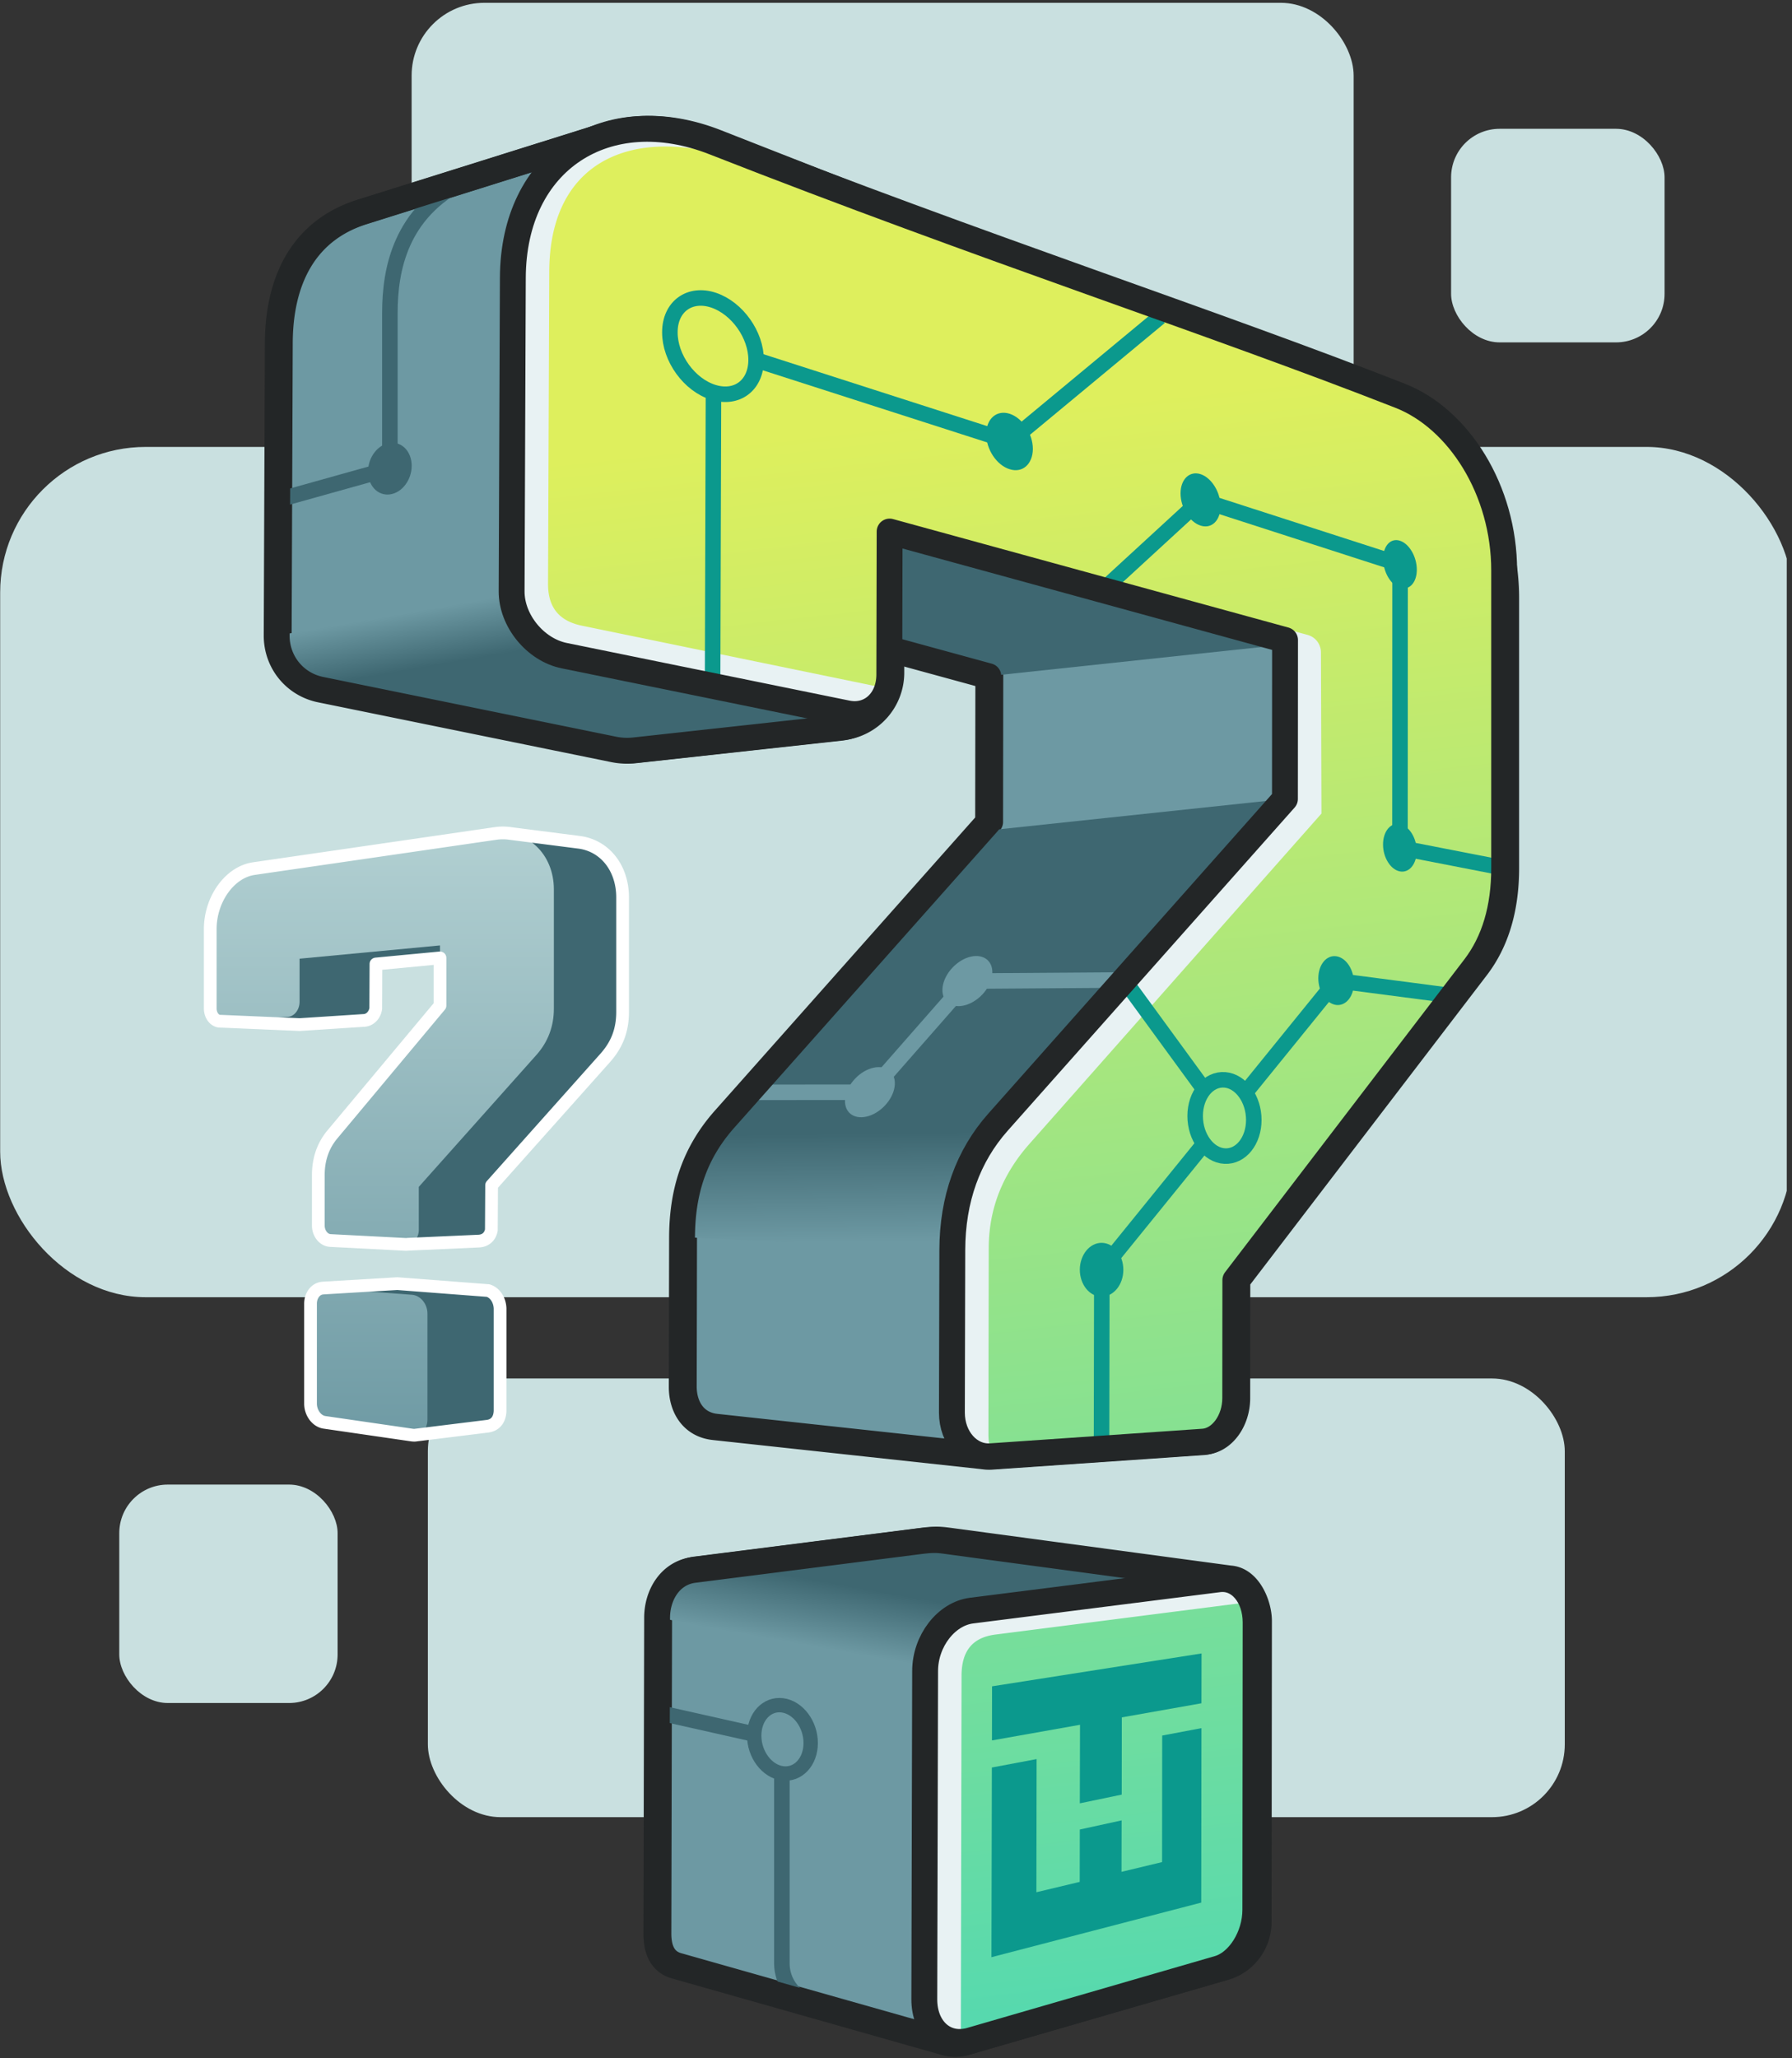 <svg xmlns="http://www.w3.org/2000/svg" width="331" height="380" fill="none" viewBox="0 0 331 380">
  <rect x="0" y="0" width="331" height="380" fill="#333333" stroke="none"/>
  <g clip-path="url(#a)">
    <rect width="331" height="157" x=".03" y="82.519" fill="#C9E0E0" rx="26.887"/>
    <rect width="40.33" height="40.33" x="22.03" y="274.113" fill="#C9E0E0" rx="8.962"/>
    <rect width="39.434" height="39.434" x="268.03" y="23.783" fill="#C9E0E0" rx="8.962"/>
    <rect width="210" height="81" x="79.03" y="254.519" fill="#C9E0E0" rx="13.443"/>
    <rect width="174" height="99" x="76.03" y=".519" fill="#C9E0E0" rx="13.443"/>
    <path fill="#6D99A3" fill-rule="evenodd" stroke="#232627" stroke-linejoin="round" stroke-miterlimit="22.926" stroke-width="4.778" d="m182.044 268.828-49.786-5.396c-3.992-.431-5.959-3.692-5.959-7.439l.056-27.582c.019-8.414 2.249-15.515 7.795-21.774l48.737-54.883.038-27.001c-6.09-1.668-12.199-3.336-18.288-5.003v4.459a10.148 10.148 0 0 1-9.07 10.081l-37.813 4.16c-1.48.169-2.754.094-4.197-.187l-53.946-11.018c-4.797-.975-8.151-5.097-8.132-10.006l.206-53.984c.056-11.15 4.29-20.687 15.421-24.172l44.746-14.053c5.959-1.949 13.023-1.668 20.443 1.236 50.161 19.675 91.722 35.958 126.706 49.674 10.811 4.235 19.206 19.62 19.206 34.459v49.881c0 7.42-1.818 13.547-5.453 18.307l-44.203 57.768-.018 21.793c0 4.197-2.642 7.813-5.921 8.038l-39.219 2.698c-.45.038-.899.019-1.349-.056Zm45.121 22.617c3.485.225 5.378 4.853 5.378 7.851l-.057 55.539c0 4.197-2.866 7.42-6.089 8.357l-47.932 13.885c-1.255.375-2.436.262-3.504-.038l-49.805-14.109c-2.755-.787-3.56-3.261-3.542-5.996l.132-58.331c0-4.179 2.417-8.264 6.801-8.826l41.711-5.284c2.942-.375 3.373-.244 6.352.15l50.555 6.802Z" clip-rule="evenodd"/>
    <path stroke="#3E6771" stroke-linejoin="round" stroke-miterlimit="22.926" stroke-width="2.867" d="M85.714 33.349c-11.767 5.94-13.697 16.414-13.697 24.415v28.763L51.03 92.392"/>
    <path fill="url(#b)" fill-rule="evenodd" d="m183.881 153.195 53.46-5.677-52.972 59.642c-5.359 5.996-8.47 13.66-8.47 23.666l-49.918-2.417c0-8.376 2.38-15.44 7.252-21.136l50.648-54.078Z" clip-rule="evenodd"/>
    <path stroke="#6D99A3" stroke-linejoin="round" stroke-miterlimit="22.926" stroke-width="2.867" d="m207.641 180.946-28.95.206-18.007 20.518-22.223.019"/>
    <path fill="#3E6771" fill-rule="evenodd" d="m165.106 118.999-.075-20.668L237.359 119l-54.808 5.846-17.445-5.846Z" clip-rule="evenodd"/>
    <path fill="url(#c)" fill-rule="evenodd" d="m121.372 298.601 49.506 9.95c-.132-5.771 2.66-9.181 7.382-11.018l47.707-6.183-55.989-6.877-41.804 5.396c-5.659 1.574-7.477 4.666-6.802 8.732Z" clip-rule="evenodd"/>
    <path stroke="#3E6771" stroke-linejoin="round" stroke-miterlimit="22.926" stroke-width="2.867" d="M152.303 370.623c-5.825-.896-7.884-4.929-7.884-8.066v-41.226l-23.122-5.191"/>
    <path fill="url(#d)" fill-rule="evenodd" d="m51.478 117.332 43.397-8.188c.413 5.827 3.58 9.856 9.725 11.917l51.886 10.999-.919 2.23-37.813 4.16h-4.197l-53.946-11.112c-5.622-1.742-7.795-5.377-8.133-10.006Z" clip-rule="evenodd"/>
    <path stroke="#232627" stroke-linejoin="round" stroke-miterlimit="22.926" stroke-width="4.778" d="m181.671 268.902-49.786-5.396c-3.992-.431-5.959-3.673-5.959-7.42l.056-27.601c.019-8.414 2.249-15.497 7.795-21.774l48.737-54.864.038-27.002c-6.09-1.667-12.199-3.335-18.288-5.003v4.441a10.167 10.167 0 0 1-9.07 10.1l-37.813 4.141a12.6 12.6 0 0 1-4.197-.187l-53.946-10.999c-4.797-.975-8.151-5.116-8.133-10.006l.207-54.003c.056-11.149 4.29-20.668 15.42-24.172l44.747-14.034c5.959-1.95 13.023-1.668 20.443 1.236 50.161 19.656 91.722 35.958 126.705 49.674 10.812 4.235 19.207 19.619 19.207 34.44v49.881c0 7.439-1.818 13.566-5.453 18.307l-44.203 57.787-.018 21.774c0 4.216-2.642 7.832-5.921 8.057l-39.219 2.698a6.5 6.5 0 0 1-1.349-.075Zm45.121 22.636c3.485.224 5.378 4.834 5.378 7.851l-.057 55.539c0 4.178-2.867 7.42-6.089 8.357l-47.932 13.885c-1.255.356-2.436.262-3.504-.038l-49.805-14.128c-2.755-.768-3.56-3.261-3.542-5.978l.132-58.331c0-4.178 2.417-8.282 6.801-8.825l41.711-5.303c2.942-.356 3.373-.244 6.352.169l50.555 6.802Z" clip-rule="evenodd"/>
    <path fill="url(#e)" fill-rule="evenodd" d="m228.178 236.355-.019 21.792c0 4.197-2.642 7.814-5.921 8.039l-39.218 2.698c-3.935.281-7.195-3.354-7.195-8.057l.075-30c.018-9.406 2.885-17.388 8.469-23.666l52.972-59.642.019-29.344c-21.849-5.996-46.077-12.629-73.04-20.03l-.057 26.87c-.018 2.098-.88 3.916-2.511 5.246-1.63 1.331-3.578 1.799-5.64 1.387l-53.478-10.924c-4.796-.975-8.17-5.097-8.15-10.006l.243-59.418c.075-21.792 17.408-32.791 37.195-25.034 50.161 19.675 92.489 33.094 127.473 46.81 10.811 4.235 18.439 22.483 18.439 37.323v49.88c0 7.42-1.818 13.548-5.453 18.307l-44.203 57.769Zm-49.918 61.179 47.838-6.071c3.242-.393 6.09 3.654 6.071 7.833l-.056 55.539c0 4.197-2.867 7.42-6.09 8.357l-47.931 13.884c-4.048 1.181-7.383-1.761-7.364-6.539l.15-63.409c0-4.778 3.354-9.088 7.382-9.594Z" clip-rule="evenodd"/>
    <path fill="#E8F2F3" fill-rule="evenodd" d="m183.451 268.94-.431.038c-3.935.262-7.195-3.354-7.195-8.076l.075-29.981c.018-9.425 2.885-17.389 8.469-23.666l52.972-59.661.019-29.344-31.761-8.713c11.037 1.968 21.567 3.766 31.648 6.521 1.424.393 2.848.787 4.254 1.162 1.499.412 2.492 1.724 2.492 3.279l.094 29.718-53.928 60.973c-4.104 4.628-7.514 10.831-7.533 19.281l-.056 34.422c0 1.48.319 2.867.881 4.047Zm-19.469-141.864c-.375 1.255-1.124 2.38-2.23 3.26-1.63 1.331-3.578 1.818-5.64 1.387l-53.478-10.906c-4.796-.974-8.17-5.115-8.15-10.006l.243-59.418c.075-21.792 17.408-32.79 37.195-25.033 50.161 19.656 91.722 33.323 126.705 47.039 2.136.824 4.16 2.098 6.071 3.71L138.667 30.35c-19.787-7.758-37.119-2.061-37.213 19.75l-.225 57.656c-.019 3.766 1.48 6.802 6.277 7.776l55.352 11.393c.375.075.749.131 1.124.15Zm14.279 170.552 47.837-6.071c2.249-.281 4.31 1.593 5.359 4.16l-47.613 6.089c-4.028.525-6.221 2.811-6.239 7.589l-.131 65.208a8.285 8.285 0 0 0 .356 2.623c-3.917.993-7.121-1.93-7.102-6.614l.15-63.39c0-4.778 3.354-9.088 7.383-9.594Z" clip-rule="evenodd"/>
    <path stroke="#0B998D" stroke-linejoin="round" stroke-miterlimit="22.926" stroke-width="2.867" d="m226.247 206.429-18.606-25.483M203.706 108.936l18.082-16.62 36.82 11.879-.019 52.335 19.244 3.748M131.622 126.643l.187-62.697 54.696 17.577 27.732-22.992"/>
    <path fill="#0B998D" fill-rule="evenodd" d="M183.244 311.362c13.623-2.136 26.496-4.159 38.694-6.071l-.019 9.201-14.709 2.604-.019 14.26-7.738 1.611.037-14.503-16.264 2.886.018-9.988Zm8.189 38.019 8.001-1.911.019-9.669 7.72-1.686-.019 9.5 7.495-1.799.019-23.366 7.251-1.368c-.018 10.737-.037 21.474-.037 32.211l-38.75 10.081c.019-11.674.056-23.348.075-35.021l8.263-1.556-.037 24.584Z" clip-rule="evenodd"/>
    <path stroke="#0B998D" stroke-linejoin="round" stroke-miterlimit="22.926" stroke-width="2.867" d="m203.463 267.479.056-33.035 43.303-53.384 21.53 2.81"/>
    <path fill="#A0E684" fill-rule="evenodd" stroke="#0B998D" stroke-linejoin="round" stroke-miterlimit="22.926" stroke-width="2.867" d="M226.248 199.386c2.961.243 5.34 3.56 5.34 7.401 0 3.841-2.379 6.821-5.359 6.671-2.998-.15-5.471-3.467-5.471-7.402s2.473-6.914 5.49-6.67Z" clip-rule="evenodd"/>
    <path stroke="#232627" stroke-linejoin="round" stroke-miterlimit="22.926" stroke-width="4.778" d="m228.178 236.355-.019 21.792c0 4.197-2.642 7.814-5.921 8.039l-39.218 2.698c-3.935.281-7.195-3.354-7.195-8.057l.075-30c.018-9.406 2.885-17.388 8.469-23.666l52.972-59.642.019-29.344c-21.849-5.996-46.077-12.629-73.04-20.03l-.057 26.439c-.018 4.796-3.485 8.001-7.813 7.12l-52.223-10.643c-5.34-1.087-9.762-6.465-9.725-11.917l.225-57.844c.075-21.792 17.408-32.791 37.195-25.034 50.161 19.675 91.722 33.094 126.705 46.81 10.812 4.235 19.207 17.424 19.207 32.264v54.939c0 7.42-1.818 13.548-5.453 18.307l-44.203 57.769Zm-48.737 61.029 45.702-5.79c3.766-.468 6.783 3.111 6.783 7.983l-.056 53.065c0 4.891-3.036 9.744-6.821 10.831l-45.777 13.266c-4.684 1.349-8.563-2.061-8.544-7.626l.15-60.561c0-5.565 3.897-10.568 8.563-11.168Z" clip-rule="evenodd"/>
    <path fill="#0B998D" fill-rule="evenodd" d="M246.822 176.563c1.818.262 3.261 2.454 3.261 4.928 0 2.455-1.462 4.272-3.261 4.066-1.836-.225-3.316-2.436-3.316-4.928 0-2.511 1.499-4.329 3.316-4.066ZM203.519 229.478c2.211.038 3.973 2.249 3.973 4.985 0 2.717-1.78 4.928-3.991 4.946-2.23.019-4.048-2.211-4.048-4.984.019-2.754 1.836-4.984 4.066-4.947ZM258.589 152.166c1.705.356 3.092 2.567 3.092 4.966 0 2.398-1.387 4.084-3.092 3.766-1.724-.319-3.129-2.548-3.129-4.966 0-2.436 1.405-4.122 3.129-3.766ZM258.609 99.85c1.705.562 3.091 2.96 3.091 5.34 0 2.379-1.386 3.878-3.091 3.354-1.724-.544-3.13-2.942-3.13-5.359s1.406-3.916 3.13-3.336ZM221.788 87.557c2.024.694 3.654 3.336 3.654 5.94 0 2.586-1.63 4.198-3.654 3.56-2.061-.637-3.728-3.316-3.728-5.958 0-2.642 1.686-4.216 3.728-3.542ZM186.524 76.408c2.361.787 4.254 3.692 4.254 6.483-.019 2.811-1.912 4.498-4.273 3.748-2.398-.73-4.347-3.654-4.347-6.502.019-2.848 1.968-4.516 4.366-3.729Z" clip-rule="evenodd"/>
    <path fill="#DEEF5D" fill-rule="evenodd" stroke="#0B998D" stroke-linejoin="round" stroke-miterlimit="22.926" stroke-width="2.867" d="M131.847 55.44c4.347 1.48 7.832 6.409 7.814 11.037-.019 4.628-3.504 7.308-7.87 5.977-4.441-1.349-8.076-6.333-8.058-11.111 0-4.76 3.673-7.402 8.114-5.903Z" clip-rule="evenodd"/>
    <path fill="#6D99A3" fill-rule="evenodd" d="M182.401 177.255c1.499 1.387 1.068 4.235-.956 6.371-2.023 2.136-4.89 2.792-6.427 1.462-1.555-1.368-1.143-4.235.9-6.409 2.061-2.192 4.965-2.81 6.483-1.424ZM164.394 197.773c1.499 1.387 1.068 4.235-.956 6.371s-4.891 2.792-6.427 1.443c-1.537-1.349-1.143-4.235.918-6.409 2.042-2.173 4.947-2.792 6.465-1.405Z" clip-rule="evenodd"/>
    <path fill="#6D99A3" stroke="#3E6771" stroke-linejoin="round" stroke-miterlimit="22.926" stroke-width="2.651" d="M144.526 327.426c2.881.378 5.217-2.127 5.217-5.594 0-3.466-2.336-6.583-5.217-6.96-2.882-.378-5.217 2.126-5.217 5.593s2.335 6.583 5.217 6.961Z"/>
    <path fill="#3E6771" d="M72.013 81.781c2.225-.291 4.029 1.6 4.029 4.226 0 2.625-1.804 4.99-4.03 5.281-2.225.292-4.029-1.6-4.029-4.225 0-2.626 1.804-4.99 4.03-5.282Z"/>
    <path fill="#3E6771" fill-rule="evenodd" d="m83.221 170.037 4.695 2.293 6.256-18.45 12.95 1.658c4.78.72 7.829 4.878 7.878 10.036v21.365c-.025 3.292-1.025 5.889-3.122 8.292l-21.072 23.62-.049 8.256c-.231 1.256-1.085 1.975-2.304 2.048l-13.524.61-1.658-14.182 13.28-39.217-17.11 1.622-.036 8.256c-.183 1.097-.939 2.024-2.049 2.158l-11.986.78-14.56-.622 14.523-18.523h27.888ZM59.59 237.838l13.804-.83 16.767 1.281c1.256.39 2.134 1.683 2.207 3.268v18.986c-.073 1.598-.866 2.549-2.207 2.781l-13.475 1.67-17.096-27.156Z" clip-rule="evenodd"/>
    <path fill="url(#f)" fill-rule="evenodd" d="M77.356 219.145v7.951c0 1.536-1.098 2.731-2.427 2.67l-13.914-.719c-1.231-.061-2.219-1.305-2.219-2.768v-9.305c0-2.926.866-5.438 2.597-7.511l19.877-23.791v-11.109c-9.06.853-17.694 1.67-25.937 2.451v7.975c0 1.451-.976 2.695-2.158 2.768l-12.365.805c-1.086.073-1.976-1-1.976-2.378v-14.609c0-5.524 3.573-10.536 8.048-11.194 13.694-1.988 28.51-4.146 44.62-6.488 5.877-.853 10.803 3.781 10.803 10.329v22.023c0 3.28-1.097 6.158-3.231 8.548l-21.718 24.352Zm-17.438 18.694 16.194 1.231c1.56.122 2.841 1.683 2.841 3.476v19.584c0 1.792-1.28 3.073-2.841 2.841l-16.194-2.353c-1.415-.208-2.56-1.756-2.56-3.451v-18.45c0-1.695 1.145-2.988 2.56-2.878Z" clip-rule="evenodd"/>
    <path stroke="#fff" stroke-linejoin="round" stroke-miterlimit="22.926" stroke-width="2.352" d="m94.172 153.881 12.95 1.658c4.78.72 7.829 4.878 7.878 10.036v21.364c-.025 3.293-1.025 5.89-3.122 8.293l-21.072 23.62-.049 8.255c-.231 1.256-1.085 1.976-2.305 2.049l-13.12.585c-.135.025-.269.025-.403.025l-13.914-.72c-1.231-.061-2.219-1.304-2.219-2.768v-9.304c0-2.927.866-5.439 2.597-7.512l19.877-23.791v-8.804l-11.828 1.122-.037 8.255c-.183 1.098-.939 2.025-2.049 2.159l-11.987.78-14.56-.622c-1.085.073-1.975-1-1.975-2.378v-14.608c0-5.524 3.573-10.536 8.048-11.195 13.694-1.987 28.523-4.146 44.62-6.487a9.342 9.342 0 0 1 2.67-.012Zm-17.34 111.09c-.05.012-.098.012-.147.024a3.1 3.1 0 0 1-.573-.024l-16.194-2.354c-1.415-.207-2.56-1.756-2.56-3.451v-18.45c0-1.561.975-2.78 2.23-2.878l.074-.012 13.73-.817 16.768 1.281c1.256.39 2.134 1.682 2.207 3.268v18.986c-.073 1.598-.866 2.549-2.207 2.78l-13.329 1.647Z" clip-rule="evenodd"/>
  </g>
  <defs>
    <linearGradient id="b" x1="152.752" x2="152.957" y1="209.302" y2="229.387" gradientUnits="userSpaceOnUse">
      <stop stop-color="#3E6771"/>
      <stop offset="1" stop-color="#6D99A3"/>
    </linearGradient>
    <linearGradient id="c" x1="153.2" x2="151.068" y1="292.203" y2="304.162" gradientUnits="userSpaceOnUse">
      <stop stop-color="#3E6771"/>
      <stop offset="1" stop-color="#6D99A3"/>
    </linearGradient>
    <linearGradient id="d" x1="83.22" x2="81.427" y1="122.368" y2="112.062" gradientUnits="userSpaceOnUse">
      <stop stop-color="#3E6771"/>
      <stop offset="1" stop-color="#6D99A3"/>
    </linearGradient>
    <linearGradient id="e" x1="210.773" x2="256.649" y1="31.824" y2="448.897" gradientUnits="userSpaceOnUse">
      <stop offset=".098" stop-color="#DEEF5D"/>
      <stop offset="1" stop-color="#30D3C5"/>
    </linearGradient>
    <linearGradient id="f" x1="70.576" x2="70.576" y1="268.788" y2="152.32" gradientUnits="userSpaceOnUse">
      <stop stop-color="#6D99A3"/>
      <stop offset="1" stop-color="#B2D0D2"/>
    </linearGradient>
    <clipPath id="a">
      <path fill="#fff" d="M.03 0h330v380H.03z"/>
    </clipPath>
  </defs>
</svg>
